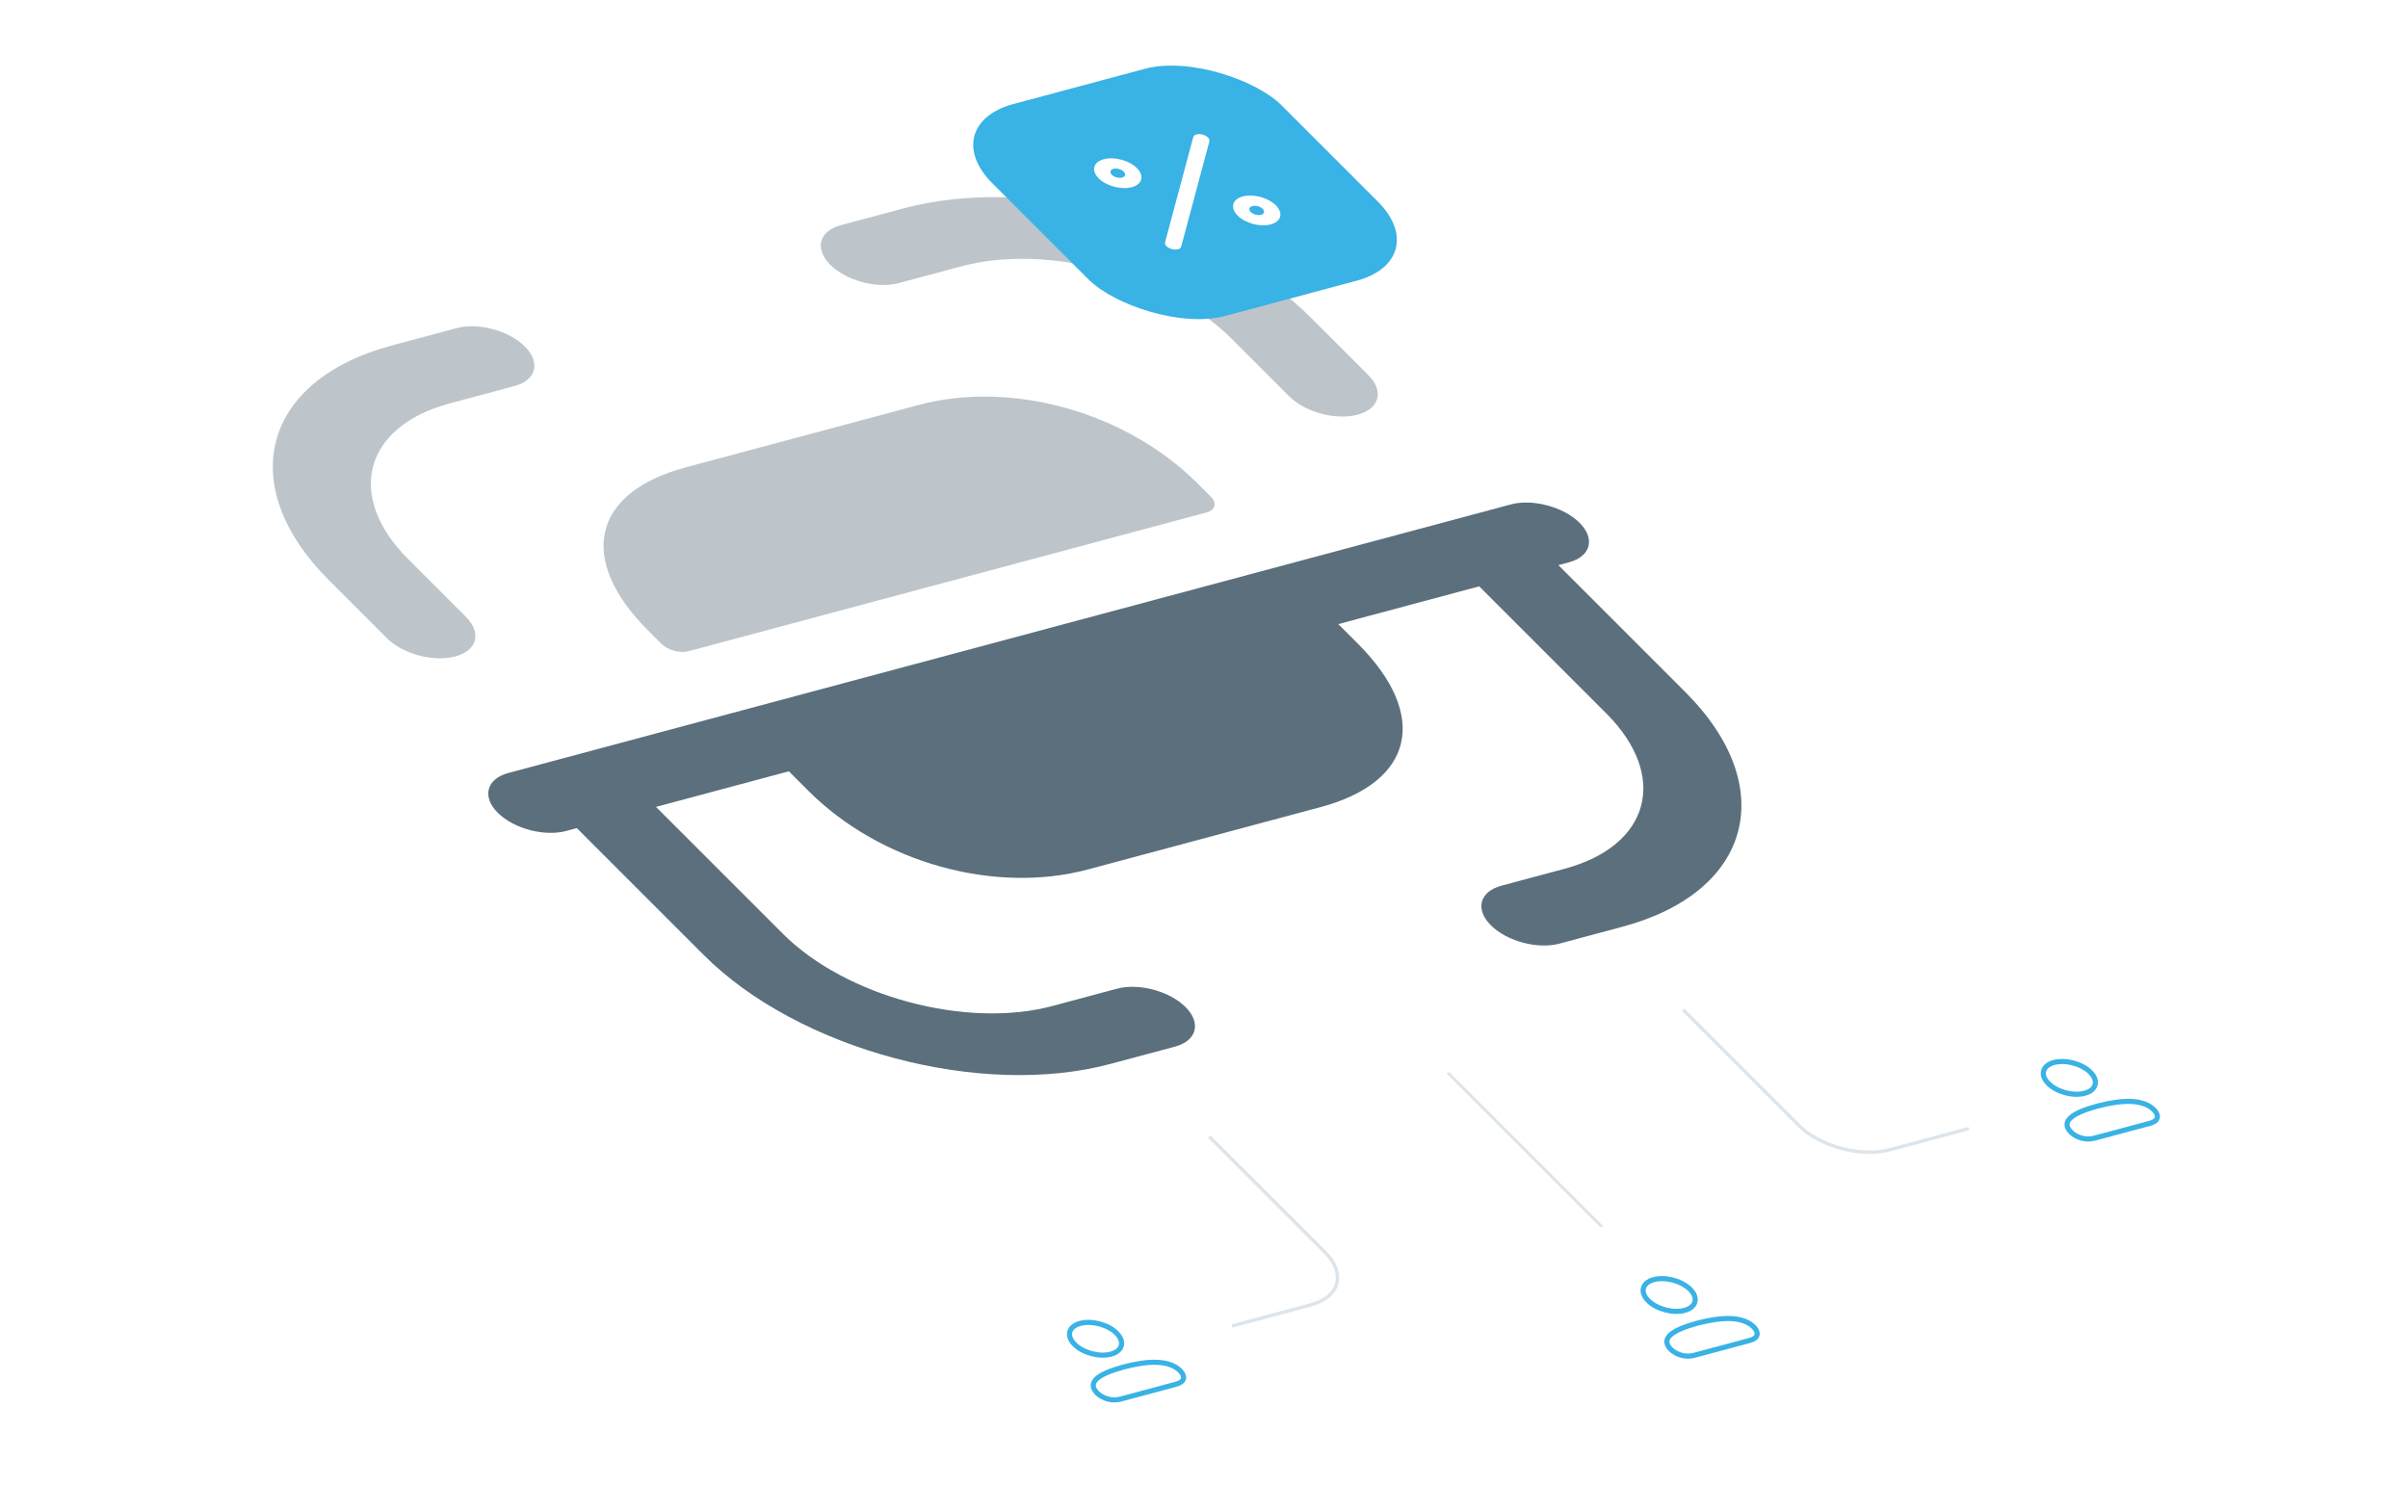 <svg width="707" height="444" viewBox="0 0 707 444" fill="none" xmlns="http://www.w3.org/2000/svg">
<path fill-rule="evenodd" clip-rule="evenodd" d="M443.622 148.112L149.216 226.998C142.863 228.7 141.451 233.968 146.101 238.618C150.864 243.382 159.876 245.713 166.229 244.011L169.359 243.172L206.64 280.453C234.45 308.264 287.99 322.608 326 312.423L344.965 307.341C351.38 305.623 352.776 300.417 348.08 295.721C343.385 291.025 334.367 288.61 327.952 290.328L308.987 295.41C283.792 302.161 248.313 292.656 229.882 274.225L192.601 236.944L231.618 226.49L237.402 232.274C258.385 253.257 291.961 262.668 319.388 255.319L387.721 237.009C415.147 229.66 419.688 210.036 398.706 189.053L392.921 183.269L434.309 172.179L471.59 209.46C490.02 227.891 484.53 248.374 459.351 255.12L440.834 260.082C434.419 261.801 433.024 267.007 437.719 271.702C442.415 276.398 451.432 278.814 457.847 277.095L476.364 272.133C514.357 261.953 522.643 231.043 494.832 203.232L457.551 165.951L460.635 165.125C466.988 163.422 468.513 158.268 463.749 153.504C459.099 148.854 449.975 146.409 443.622 148.112Z" fill="#5B6F7C"/>
<g opacity="0.4">
<path fill-rule="evenodd" clip-rule="evenodd" d="M190.327 185.199L194.183 189.055C196.062 190.935 199.667 191.9 202.234 191.212L354.241 150.482C356.809 149.794 357.366 147.714 355.487 145.834L351.631 141.978C330.648 120.995 297.071 111.584 269.645 118.933L201.311 137.243C173.885 144.592 169.344 164.216 190.327 185.199Z" fill="#5B6F7C"/>
<path fill-rule="evenodd" clip-rule="evenodd" d="M263.888 83.132L282.405 78.171C307.584 71.424 343.074 80.941 361.516 99.383L378.507 116.373C383.202 121.069 392.219 123.484 398.634 121.766C405.049 120.047 406.445 114.841 401.749 110.145L384.759 93.155C356.937 65.333 303.386 50.977 265.392 61.158L246.875 66.119C240.46 67.838 239.065 73.044 243.76 77.74C248.456 82.435 257.473 84.851 263.888 83.132Z" fill="#5B6F7C"/>
<path fill-rule="evenodd" clip-rule="evenodd" d="M133.684 192.759C140.099 191.04 141.494 185.834 136.798 181.139L119.808 164.148C101.366 145.706 106.845 125.212 132.04 118.461L151.006 113.379C157.421 111.66 158.816 106.454 154.121 101.759C149.425 97.063 140.408 94.647 133.993 96.366L115.027 101.448C77.018 111.633 68.744 142.554 96.566 170.376L113.556 187.366C118.251 192.062 127.269 194.478 133.684 192.759Z" fill="#5B6F7C"/>
</g>
<line y1="-0.5" x2="64" y2="-0.5" transform="matrix(0.707 0.707 -0.966 0.259 424.612 315.136)" stroke="#DDE5EB"/>
<path d="M355.065 333.771L389.007 367.712C395.255 373.96 393.401 380.88 384.865 383.167L361.683 389.378" stroke="#DDE5EB"/>
<path d="M494.159 296.501L528.1 330.442C534.348 336.69 546.333 339.902 554.869 337.614L578.051 331.403" stroke="#DDE5EB"/>
<g clip-path="url(#clip0_4186_1774)">
<path d="M497.405 397.991C494.96 398.646 492.32 397.881 490.598 396.291C487.305 392.998 491.038 390.557 498.336 388.553C505.736 386.635 511.754 386.463 515.009 389.75C516.509 391.4 516.201 392.955 513.76 393.609L497.405 397.991Z" stroke="#39B2E5" stroke-width="1.5" stroke-miterlimit="10"/>
<path d="M494.59 384.792C497.996 383.879 498.736 381.117 496.243 378.624C493.749 376.13 488.966 374.848 485.559 375.761C482.153 376.674 481.413 379.435 483.906 381.929C486.4 384.423 491.183 385.705 494.59 384.792Z" stroke="#39B2E5" stroke-width="1.5" stroke-miterlimit="10"/>
</g>
<g clip-path="url(#clip1_4186_1774)">
<path d="M328.992 410.841C326.547 411.496 323.907 410.73 322.185 409.14C318.892 405.847 322.625 403.406 329.923 401.402C337.323 399.484 343.341 399.312 346.596 402.6C348.096 404.249 347.788 405.804 345.347 406.458L328.992 410.841Z" stroke="#39B2E5" stroke-width="1.5" stroke-miterlimit="10"/>
<path d="M326.177 397.641C329.583 396.728 330.323 393.967 327.83 391.473C325.336 388.979 320.553 387.698 317.146 388.61C313.74 389.523 313 392.285 315.493 394.779C317.987 397.272 322.77 398.554 326.177 397.641Z" stroke="#39B2E5" stroke-width="1.5" stroke-miterlimit="10"/>
</g>
<g clip-path="url(#clip2_4186_1774)">
<path d="M614.906 334.23C612.461 334.885 609.821 334.12 608.099 332.53C604.806 329.237 608.539 326.796 615.837 324.792C623.237 322.874 629.255 322.702 632.51 325.989C634.01 327.639 633.702 329.194 631.261 329.848L614.906 334.23Z" stroke="#39B2E5" stroke-width="1.5" stroke-miterlimit="10"/>
<path d="M612.091 321.031C615.497 320.118 616.237 317.356 613.744 314.863C611.25 312.369 606.467 311.087 603.06 312C599.654 312.913 598.914 315.674 601.407 318.168C603.901 320.662 608.684 321.944 612.091 321.031Z" stroke="#39B2E5" stroke-width="1.5" stroke-miterlimit="10"/>
</g>
<g filter="url(#filter0_d_4186_1774)">
<rect width="88" height="88" rx="24" transform="matrix(0.966 -0.259 0.707 0.707 274.323 22.776)" fill="#39B2E5"/>
<g clip-path="url(#clip3_4186_1774)">
<path fill-rule="evenodd" clip-rule="evenodd" d="M353.083 25.509C354.39 25.859 355.285 26.754 355.083 27.509L346.802 58.413C346.6 59.168 345.377 59.496 344.07 59.146C342.763 58.795 341.868 57.9 342.07 57.145L350.351 26.241C350.553 25.486 351.776 25.159 353.083 25.509Z" fill="white"/>
<path fill-rule="evenodd" clip-rule="evenodd" d="M367.703 46.516C366.739 46.774 366.529 47.557 367.235 48.263C367.94 48.969 369.297 49.332 370.261 49.074C371.225 48.816 371.435 48.032 370.729 47.327C370.023 46.621 368.667 46.257 367.703 46.516ZM363.371 49.298C361.103 47.031 361.776 44.517 364.874 43.687C367.972 42.857 372.325 44.023 374.593 46.291C376.86 48.559 376.187 51.072 373.089 51.902C369.991 52.732 365.638 51.566 363.371 49.298Z" fill="white"/>
<path fill-rule="evenodd" clip-rule="evenodd" d="M326.905 35.584C325.941 35.842 325.731 36.626 326.437 37.331C327.143 38.037 328.499 38.401 329.463 38.142C330.427 37.884 330.637 37.101 329.932 36.395C329.226 35.689 327.869 35.326 326.905 35.584ZM322.573 38.367C320.306 36.099 320.979 33.586 324.077 32.756C327.175 31.925 331.528 33.092 333.795 35.36C336.063 37.627 335.39 40.141 332.292 40.971C329.194 41.801 324.841 40.634 322.573 38.367Z" fill="white"/>
</g>
</g>
<defs>
<filter id="filter0_d_4186_1774" x="269.744" y="3.106" width="156.385" height="106.79" filterUnits="userSpaceOnUse" color-interpolation-filters="sRGB">
<feFlood flood-opacity="0" result="BackgroundImageFix"/>
<feColorMatrix in="SourceAlpha" type="matrix" values="0 0 0 0 0 0 0 0 0 0 0 0 0 0 0 0 0 0 127 0" result="hardAlpha"/>
<feOffset dy="14"/>
<feGaussianBlur stdDeviation="8"/>
<feComposite in2="hardAlpha" operator="out"/>
<feColorMatrix type="matrix" values="0 0 0 0 0.225 0 0 0 0 0.697 0 0 0 0 0.899 0 0 0 0.24 0"/>
<feBlend mode="normal" in2="BackgroundImageFix" result="effect1_dropShadow_4186_1774"/>
<feBlend mode="normal" in="SourceGraphic" in2="effect1_dropShadow_4186_1774" result="shape"/>
</filter>
<clipPath id="clip0_4186_1774">
<rect width="40" height="40" fill="white" transform="matrix(0.966 -0.259 0.707 0.707 461.862 376.881)"/>
</clipPath>
<clipPath id="clip1_4186_1774">
<rect width="40" height="40" fill="white" transform="matrix(0.966 -0.259 0.707 0.707 293.449 389.73)"/>
</clipPath>
<clipPath id="clip2_4186_1774">
<rect width="40" height="40" fill="white" transform="matrix(0.966 -0.259 0.707 0.707 579.363 313.12)"/>
</clipPath>
<clipPath id="clip3_4186_1774">
<rect width="64" height="64" fill="white" transform="matrix(0.966 -0.259 0.707 0.707 294.399 28.155)"/>
</clipPath>
</defs>
</svg>
